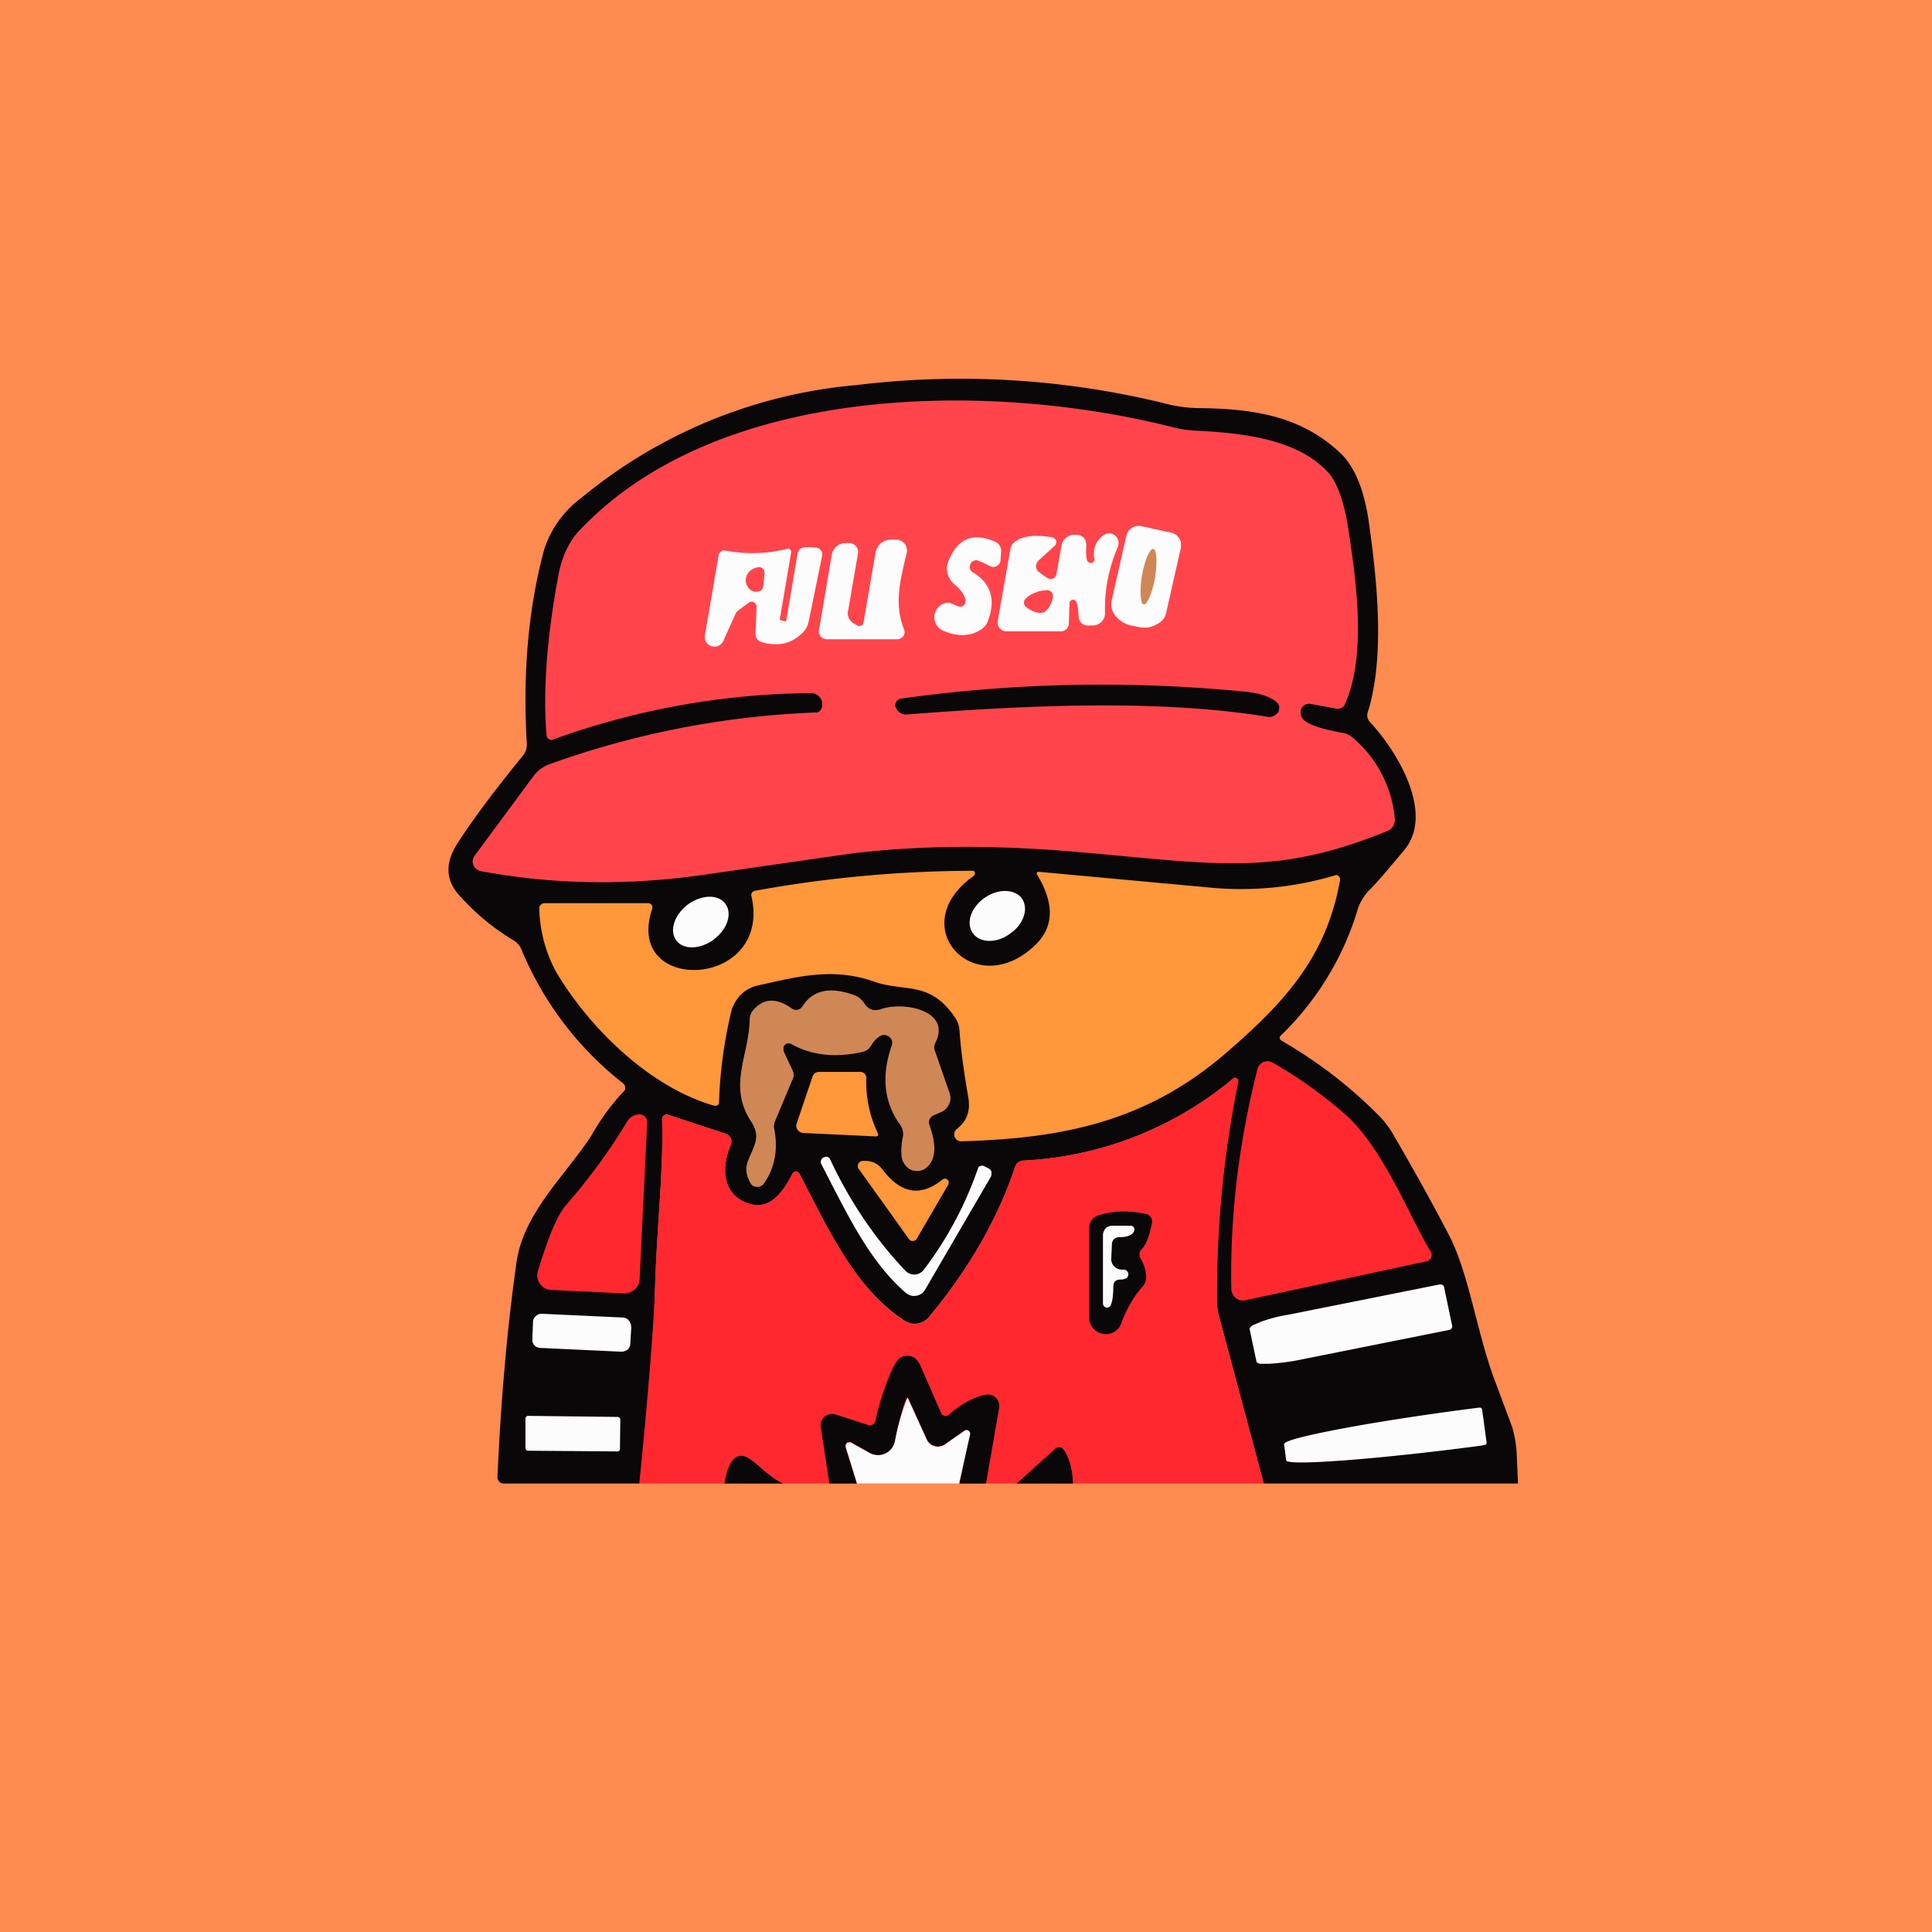 <!-- by TradingView --><svg width="56" height="56" viewBox="0 0 56 56" xmlns="http://www.w3.org/2000/svg"><path fill="#FE8B50" d="M0 0h56v56H0z"/><path d="m36.63 43-1.3-4.86c-.04-.15-.06-.3-.06-.47a30.65 30.65 0 0 1 .62-6.36.12.12 0 0 0-.12-.07 10.26 10.26 0 0 1-6.11 2.4.26.26 0 0 0-.24.19c-.5 1.5-1.34 2.96-2.5 4.35a.53.53 0 0 1-.7.1c-1.46-.94-2.25-2.74-3.05-4.26a.11.11 0 0 0-.1-.06.1.1 0 0 0-.1.06c-.31.6-.72 1.16-1.44.8-.62-.32-.6-1.06-.35-1.63a.25.25 0 0 0 0-.2.24.24 0 0 0-.15-.13l-1.67-.55a.14.14 0 0 0-.16.07l-.01.06c.05 1.39-.14 2.97-.2 4.8-.05 1.88-.2 3.83-.45 5.76h-3.95c-.1 0-.18-.1-.17-.2.1-2.24.28-4.3.55-6.2.2-1.46 1.46-2.57 2.18-3.7a6.58 6.58 0 0 1 .96-1.3.17.17 0 0 0-.05-.2 9.57 9.57 0 0 1-2.95-3.89.55.55 0 0 0-.22-.25 6.73 6.73 0 0 1-1.63-1.37c-.35-.43-.35-.91.01-1.46.45-.7 1.08-1.54 1.89-2.53a.5.5 0 0 0 .11-.34c-.12-2.04.04-3.91.5-5.62a3 3 0 0 1 1.07-1.5 14.48 14.48 0 0 1 8-3.28 24.9 24.9 0 0 1 8.87.52c.36.1.73.15 1.1.15 1.63.02 2.99.27 4.1 1.36.37.39.63 1.02.76 1.9.25 1.75.48 3.97-.03 5.57a.28.28 0 0 0 .07.27c.8.86 1.87 2.64 1 3.7-.5.6-.84 1-1.05 1.2-.13.15-.24.32-.3.51a8.47 8.47 0 0 1-2.26 3.7.1.1 0 0 0 .01.09l.03.03c1.07.62 2 1.34 2.82 2.17.18.18.33.38.45.6.7 1.2 1.22 2.16 1.59 2.87.58 1.13.8 2.78 1.3 4.14l.53 1.42c.07.23.11.47.13.72L44 43h-7.37Z" fill="#0A0709"/><path d="M36.63 43h-18.1s.4-3.88.46-5.77c.06-1.82.25-3.4.2-4.79a.13.13 0 0 1 .05-.1.14.14 0 0 1 .12-.03l1.67.55a.24.24 0 0 1 .15.33c-.24.57-.27 1.31.35 1.62.72.37 1.13-.2 1.45-.8a.1.1 0 0 1 .04-.03.11.11 0 0 1 .15.04c.8 1.52 1.59 3.32 3.05 4.27a.54.54 0 0 0 .7-.1c1.16-1.4 2-2.86 2.5-4.36a.27.27 0 0 1 .24-.19 10.26 10.26 0 0 0 6.11-2.4.12.12 0 0 1 .12.07c0 .02.01.05 0 .07-.41 2.01-.62 4.11-.62 6.3 0 .15.02.3.06.46l1.3 4.86Z" fill="#FF282F"/><path d="M28.59 43h-.78l.3-1.43a.1.1 0 0 0-.1-.12.1.1 0 0 0-.05.01l-.57.4a.36.36 0 0 1-.53-.14l-.53-1.18-.01-.02h-.04v.01c-.09.16-.2.58-.34 1.25a.5.5 0 0 1-.28.36.5.5 0 0 1-.46-.03l-.5-.29a.12.12 0 0 0-.19.07v.07l.33 1.04h-.8l-.25-1.64a.33.33 0 0 1 .43-.36l.93.3a.19.19 0 0 0 .15-.01.18.18 0 0 0 .08-.12c.08-.4.22-.84.41-1.32.11-.26.21-.43.3-.49a.38.38 0 0 1 .46.03l.1.13.63 1.44a.14.14 0 0 0 .1.08.15.15 0 0 0 .13-.04c.34-.3.7-.5 1.05-.57a.33.33 0 0 1 .3.08.33.33 0 0 1 .1.3L28.58 43Z" fill="#0A0709"/><path d="M27.8 43h-2.96l-.32-1.04a.12.12 0 0 1 .03-.13.12.12 0 0 1 .14 0l.51.28a.5.5 0 0 0 .74-.33 6.64 6.64 0 0 1 .36-1.26h.02v.02l.54 1.18a.35.35 0 0 0 .23.2.36.36 0 0 0 .3-.05l.57-.4a.1.1 0 0 1 .11 0 .1.1 0 0 1 .05.1L27.8 43Z" fill="#FDFCFC"/><path d="M31.1 43h-1.63l1.11-1a.17.17 0 0 1 .14-.05.18.18 0 0 1 .12.08c.16.23.25.59.26.97ZM22.7 43H21c.07-.48.24-.83.51-.8.12 0 .31.13.58.38.2.17.4.33.61.42Z" fill="#0A0709"/><path d="M15.84 21.3c-.1-1.22 0-2.74.33-4.54.1-.6.32-1.07.64-1.4 4.08-4.3 12-4.3 17.21-2.97.2.05.4.08.6.09 1.38.07 3 .23 3.9 1.24.25.3.45.85.57 1.67.25 1.63.5 3.64-.1 5.01a.23.23 0 0 1-.26.14l-.76-.14a.25.25 0 0 0-.2.07.24.24 0 0 0-.07.2c.01.12.07.2.19.27.2.12.53.21 1.01.3.12.01.23.07.32.15a3.49 3.49 0 0 1 1.21 2.34.35.35 0 0 1-.2.35c-3.33 1.36-5 .95-9.18.6-2.4-.2-4.55-.17-6.45.07l-4.3.62c-2.16.3-4.28.27-6.36-.12a.3.3 0 0 1-.22-.18.28.28 0 0 1 .04-.27l1.7-2.3a1 1 0 0 1 .47-.35 25.61 25.61 0 0 1 7.77-1.5.24.24 0 0 0 .13-.17v-.13a.33.33 0 0 0-.34-.26 22.46 22.46 0 0 0-7.5 1.36.16.16 0 0 1-.13-.08.17.17 0 0 1-.02-.07Z" fill="#FF454B"/><path d="M20.7 32.05c-1.96-.57-3.67-2.35-4.57-3.86a4.05 4.05 0 0 1-.5-1.9.18.18 0 0 1 .1-.1.18.18 0 0 1 .07-.01h3a.12.12 0 0 1 .11.1v.05c-.87 2.52 3.49 2.35 2.87-.36a.12.12 0 0 1 .05-.13l.05-.02a35.76 35.76 0 0 1 6.34-.58.09.09 0 0 1 0 .15c-2.05 1.46.05 3.68 1.79 2 .54-.52.56-1.2.05-2.04l-.01-.03a.06.06 0 0 1 .03-.05h.03l4.89.45a9.53 9.53 0 0 0 3.74-.36.14.14 0 0 1 .1.1v.06c-.4 2.25-1.64 3.57-3.36 5.05-2.3 1.96-4.72 2.43-7.6 2.51a.2.2 0 0 1-.14-.36c.28-.22.39-.51.33-.89-.15-.86-.23-1.52-.26-1.98a.7.7 0 0 0-.11-.33c-.75-1.13-1.48-.74-2.4-1.08-1.17-.4-2.2-.13-3.31.12-.38.08-.64.32-.78.7a13.1 13.1 0 0 0-.37 2.73.12.12 0 0 1-.08.06h-.06Z" fill="#FF973B"/><path d="M29.28 27.06c.4-.27.54-.73.34-1.02-.21-.28-.7-.29-1.09-.01-.39.28-.54.73-.33 1.02.2.29.7.3 1.08.01ZM20.7 27.22c.4-.3.53-.76.32-1.03-.21-.28-.7-.26-1.1.04-.38.3-.53.76-.31 1.04.21.27.7.25 1.1-.05Z" fill="#FDFCFC"/><path d="M23.26 29.17c.3-.48.81-.58 1.52-.32.1.04.2.12.28.24a.4.4 0 0 0 .2.17c.08.03.16.02.25 0 .65-.25 2.09.02 1.6.97a.28.28 0 0 0-.01.23l.43 1.24c.03.1.03.21-.02.3a.43.43 0 0 1-.22.23l-.23.1a.22.22 0 0 0-.12.28c.21.58.19 1-.08 1.23a.4.4 0 0 1-.23.1.43.43 0 0 1-.24-.04.5.5 0 0 1-.26-.43c-.01-.17 0-.34.04-.51a.47.47 0 0 0-.08-.36c-.47-.65-.55-1.42-.24-2.3a.22.22 0 0 0-.08-.25.23.23 0 0 0-.26-.02.78.78 0 0 0-.26.28.38.38 0 0 1-.25.18c-.79.18-1.48.1-2.07-.23a.15.15 0 0 0-.22.1v.1l.27.58a.28.28 0 0 1 0 .23l-.52 1.24a.35.35 0 0 0-.02.2c.12.6.02 1.14-.3 1.6a.24.24 0 0 1-.33.05.23.23 0 0 1-.07-.09l-.05-.11a.65.65 0 0 1-.01-.51c.2-.5.38-.7.08-1.16-.66-1.02-.05-1.9-.03-2.93 0-.11.04-.22.12-.3.3-.33.66-.34 1.1-.03a.22.22 0 0 0 .16.04.22.22 0 0 0 .15-.1Z" fill="#D08756"/><path d="M41.46 36.26a.19.19 0 0 1-.11.3l-5.26 1.13a.33.33 0 0 1-.36-.18.32.32 0 0 1-.04-.14c-.04-2.13.22-4.26.76-6.39a.3.3 0 0 1 .3-.22c.05 0 .1.02.14.04.73.42 1.44.92 2.1 1.5 1.1.96 1.9 3.04 2.47 3.96Z" fill="#FF282F"/><path d="m25.39 32.94-2.1-.1a.22.22 0 0 1-.17-.09.2.2 0 0 1-.03-.18l.46-1.36a.2.2 0 0 1 .19-.14h1.2a.18.18 0 0 1 .12.05.17.17 0 0 1 .05.13 3.46 3.46 0 0 0 .35 1.63.07.07 0 0 1-.07.06Z" fill="#FF973B"/><path d="M18.51 32.3a.23.23 0 0 1 .18.06.22.22 0 0 1 .07.17l-.22 4.54a.43.43 0 0 1-.28.39.44.44 0 0 1-.17.03l-2.11-.1a.42.42 0 0 1-.33-.18.41.41 0 0 1-.06-.36c.29-.96.55-1.6.8-1.9.7-.8 1.3-1.63 1.8-2.46.06-.1.17-.17.32-.19Z" fill="#FF282F"/><path d="m23.87 33.55.03-.01a.12.12 0 0 1 .16.06c.57 1.22 1.3 2.3 2.18 3.23a.35.35 0 0 0 .54-.03 10.53 10.53 0 0 0 1.58-2.97.15.15 0 0 1 .12-.04c.02 0 .04 0 .06.02l.12.06c.04.02.07.06.08.1 0 .05 0 .1-.02.14l-1.91 3.28a.36.36 0 0 1-.26.17.37.37 0 0 1-.3-.09c-1.04-.91-1.64-2.17-2.45-3.74a.14.14 0 0 1 0-.1.13.13 0 0 1 .07-.08Z" fill="#FDFCFC"/><path d="m27.49 34.33-.92 1.58a.13.13 0 0 1-.1.06.13.13 0 0 1-.12-.05l-1.46-2.04a.14.14 0 0 1-.01-.15.15.15 0 0 1 .13-.08h.11a.6.6 0 0 1 .46.25c.53.7 1.1.8 1.74.29a.11.11 0 0 1 .18.07l-.01.07Z" fill="#FF973B"/><path d="M42.09 38.41a.11.11 0 0 1-.09.14l-4.4.88a6.67 6.67 0 0 1-.82.1h-.26c-.06-.02-.1-.04-.1-.06l-.2-.95c0-.03.03-.06.08-.1l.23-.1a4.1 4.1 0 0 1 .8-.21l4.4-.88c.03 0 .06 0 .09.02.02.01.04.04.04.07l.23 1.1ZM18.3 38.44l-.03.51a.23.23 0 0 1-.16.21.24.24 0 0 1-.1.02l-2.35-.11a.24.24 0 0 1-.22-.16.23.23 0 0 1-.01-.09l.02-.51c0-.06.03-.12.08-.16.05-.05.1-.07.17-.07l2.37.11a.24.24 0 0 1 .2.16c.02.03.02.06.02.1ZM43.09 41.8a.07.07 0 0 1-.04.08h-.02l-.08.02c-1.49.2-2.93.35-3.99.43-1.06.08-1.66.08-1.68 0l-.06-.47c0-.09.57-.24 1.62-.44 1.05-.2 2.47-.42 3.96-.61l.08-.01a.07.07 0 0 1 .08.06l.13.95ZM17.9 41.07l-2.58-.03a.08.08 0 0 0-.09.08v.85c0 .04.03.08.07.08l2.6.02c.04 0 .07-.03.07-.08l.01-.84a.08.08 0 0 0-.08-.08Z" fill="#FDFCFC"/><path d="M33.39 35.44c-.07.38-.17.64-.3.77a.22.22 0 0 0-.03.27c.1.16.15.34.16.51a.4.4 0 0 1-.1.3c-.25.28-.46.63-.62 1.07a.47.47 0 0 1-.54.3.48.48 0 0 1-.39-.46v-2.6a.38.38 0 0 1 .26-.37c.42-.14.89-.15 1.4-.04.05.01.1.05.13.1.03.04.04.1.03.15Z" fill="#0A0709"/><path d="M33.95 15.44a.36.36 0 0 1 .28.3v.13l-.43 1.9a.48.48 0 0 1-.1.2.59.59 0 0 1-.2.14.74.74 0 0 1-.24.08c-.1 0-.19 0-.28-.02l-.19-.04a.8.8 0 0 1-.45-.27.52.52 0 0 1-.12-.44l.43-1.9a.36.36 0 0 1 .16-.22.37.37 0 0 1 .27-.05l.87.19ZM31 17.48l-.02.6a.23.23 0 0 1-.23.22h-1.58a.26.26 0 0 1-.2-.1.25.25 0 0 1-.05-.2l.37-2.1c0-.04.03-.08.05-.12.2-.23.58-.3 1.14-.21a.16.16 0 0 1 .13.1.15.15 0 0 1-.05.16l-.46.42a.22.22 0 0 0-.07.15.2.2 0 0 0 .06.16c.06.05.15.12.28.2a.17.17 0 0 0 .25-.11l.15-.85a.35.35 0 0 1 .13-.21.37.37 0 0 1 .23-.09h.08a.28.28 0 0 1 .26.18l.02.1c-.02.3 0 .46.04.5l.07.04a.12.12 0 0 0 .12-.07.11.11 0 0 0 0-.07.64.64 0 0 1 .26-.66.27.27 0 0 1 .43.14c.02.05.01.11 0 .17-.28.65-.4 1.3-.38 1.92a.36.36 0 0 1-.1.27.37.37 0 0 1-.28.11h-.11a.26.26 0 0 1-.18-.06.25.25 0 0 1-.09-.17c-.02-.28-.05-.44-.08-.47a.1.1 0 0 0-.12-.04.1.1 0 0 0-.07.1ZM27.99 17.4c-.03-.15-.13-.3-.3-.44a.65.65 0 0 1-.22-.32.57.57 0 0 1 .02-.37c.26-.66.71-.85 1.35-.57a.29.29 0 0 1 .18.28l-.02.27a.2.2 0 0 1-.1.15.2.2 0 0 1-.18.02 3.25 3.25 0 0 0-.4-.18.19.19 0 0 0-.2.13.18.18 0 0 0 .08.22c.53.32.67.8.43 1.42a.49.49 0 0 1-.17.22c-.3.21-.67.24-1.1.06a.43.43 0 0 1-.27-.48.42.42 0 0 1 .43-.34l.24.1a.16.16 0 0 0 .22-.09.16.16 0 0 0 0-.08ZM25.03 18.04l.35-2.03c.02-.1.08-.2.16-.27.08-.06.18-.1.3-.1h.13a.33.33 0 0 1 .25.12.32.32 0 0 1 .06.27c-.21.88-.36 1.5-.07 2.23a.2.2 0 0 1-.1.24.2.2 0 0 1-.09.03h-2.05a.24.24 0 0 1-.18-.08.22.22 0 0 1-.05-.19l.37-2.19a.41.41 0 0 1 .4-.33h.1a.26.26 0 0 1 .26.3l-.29 1.68a.33.33 0 0 0 .17.35l.1.06a.12.12 0 0 0 .18-.09ZM22.6 17.97l.16.04a.03.03 0 0 0 .03-.03l.33-1.94a.23.23 0 0 1 .23-.18l.3.01a.2.2 0 0 1 .18.16.2.2 0 0 1 0 .08l-.39 1.9c-.02.1-.06.2-.13.28-.32.36-.74.47-1.24.32a.24.24 0 0 1-.13-.1.23.23 0 0 1-.04-.14l.03-.77a.15.15 0 0 0-.16-.16.15.15 0 0 0-.07.03l-.27.2a.33.33 0 0 0-.11.12l-.36.8a.28.28 0 0 1-.34.14.28.28 0 0 1-.19-.3l.4-2.33a.19.19 0 0 1 .15-.15 4.18 4.18 0 0 0 1.87-.05.11.11 0 0 1 .08.07v.05l-.33 1.95Z" fill="#FDFCFC"/><path d="m36.97 20.32.08.08c.02.03.03.07.03.1l-.01.1a.2.2 0 0 1-.06.09c-.08.07-.17.1-.25.09-3.23-.53-7.1-.33-10.49-.07a.3.3 0 0 1-.3-.2l-.01-.01a.18.18 0 0 1 .02-.16.19.19 0 0 1 .13-.09c3.28-.46 6.61-.53 10-.2.38.04.66.13.86.27Z" fill="#0A0709"/><path d="M31.97 37.79V35.8c0-.07.03-.14.08-.2a.28.28 0 0 1 .2-.07h.53a.1.1 0 0 1 .1.09.1.1 0 0 1 0 .04c-.04.14-.19.2-.45.2a.2.2 0 0 0-.14.06.2.2 0 0 0-.06.13l-.02.44a.29.29 0 0 0 .09.22.3.3 0 0 0 .21.09h.08a.14.14 0 0 1 .11.1.13.13 0 0 1-.03.13c-.04.04-.11.06-.22.06-.12.01-.17.07-.18.18 0 .25-.02.43-.07.55a.11.11 0 0 1-.13.08.12.12 0 0 1-.1-.12Z" fill="#FDFCFC"/><path d="M33.1 16.68c-.07.45-.05.82.05.84.1.02.25-.33.33-.77.07-.45.05-.82-.05-.84-.1-.02-.25.33-.33.77Z" fill="#D08756"/><path d="M30.03 17.17a.82.82 0 0 1 .34-.06.16.16 0 0 1 .15.14v.07c-.06.24-.16.38-.27.43-.13.04-.3 0-.5-.15a.16.16 0 0 1-.07-.12.16.16 0 0 1 .05-.13.79.79 0 0 1 .3-.18ZM22.08 17.1a.26.26 0 0 1-.18.05.28.28 0 0 1-.17-.07.36.36 0 0 1-.09-.39c.06-.14.17-.22.34-.25a.16.16 0 0 1 .18.18c-.02.29-.04.45-.08.47Z" fill="#FF454B"/></svg>